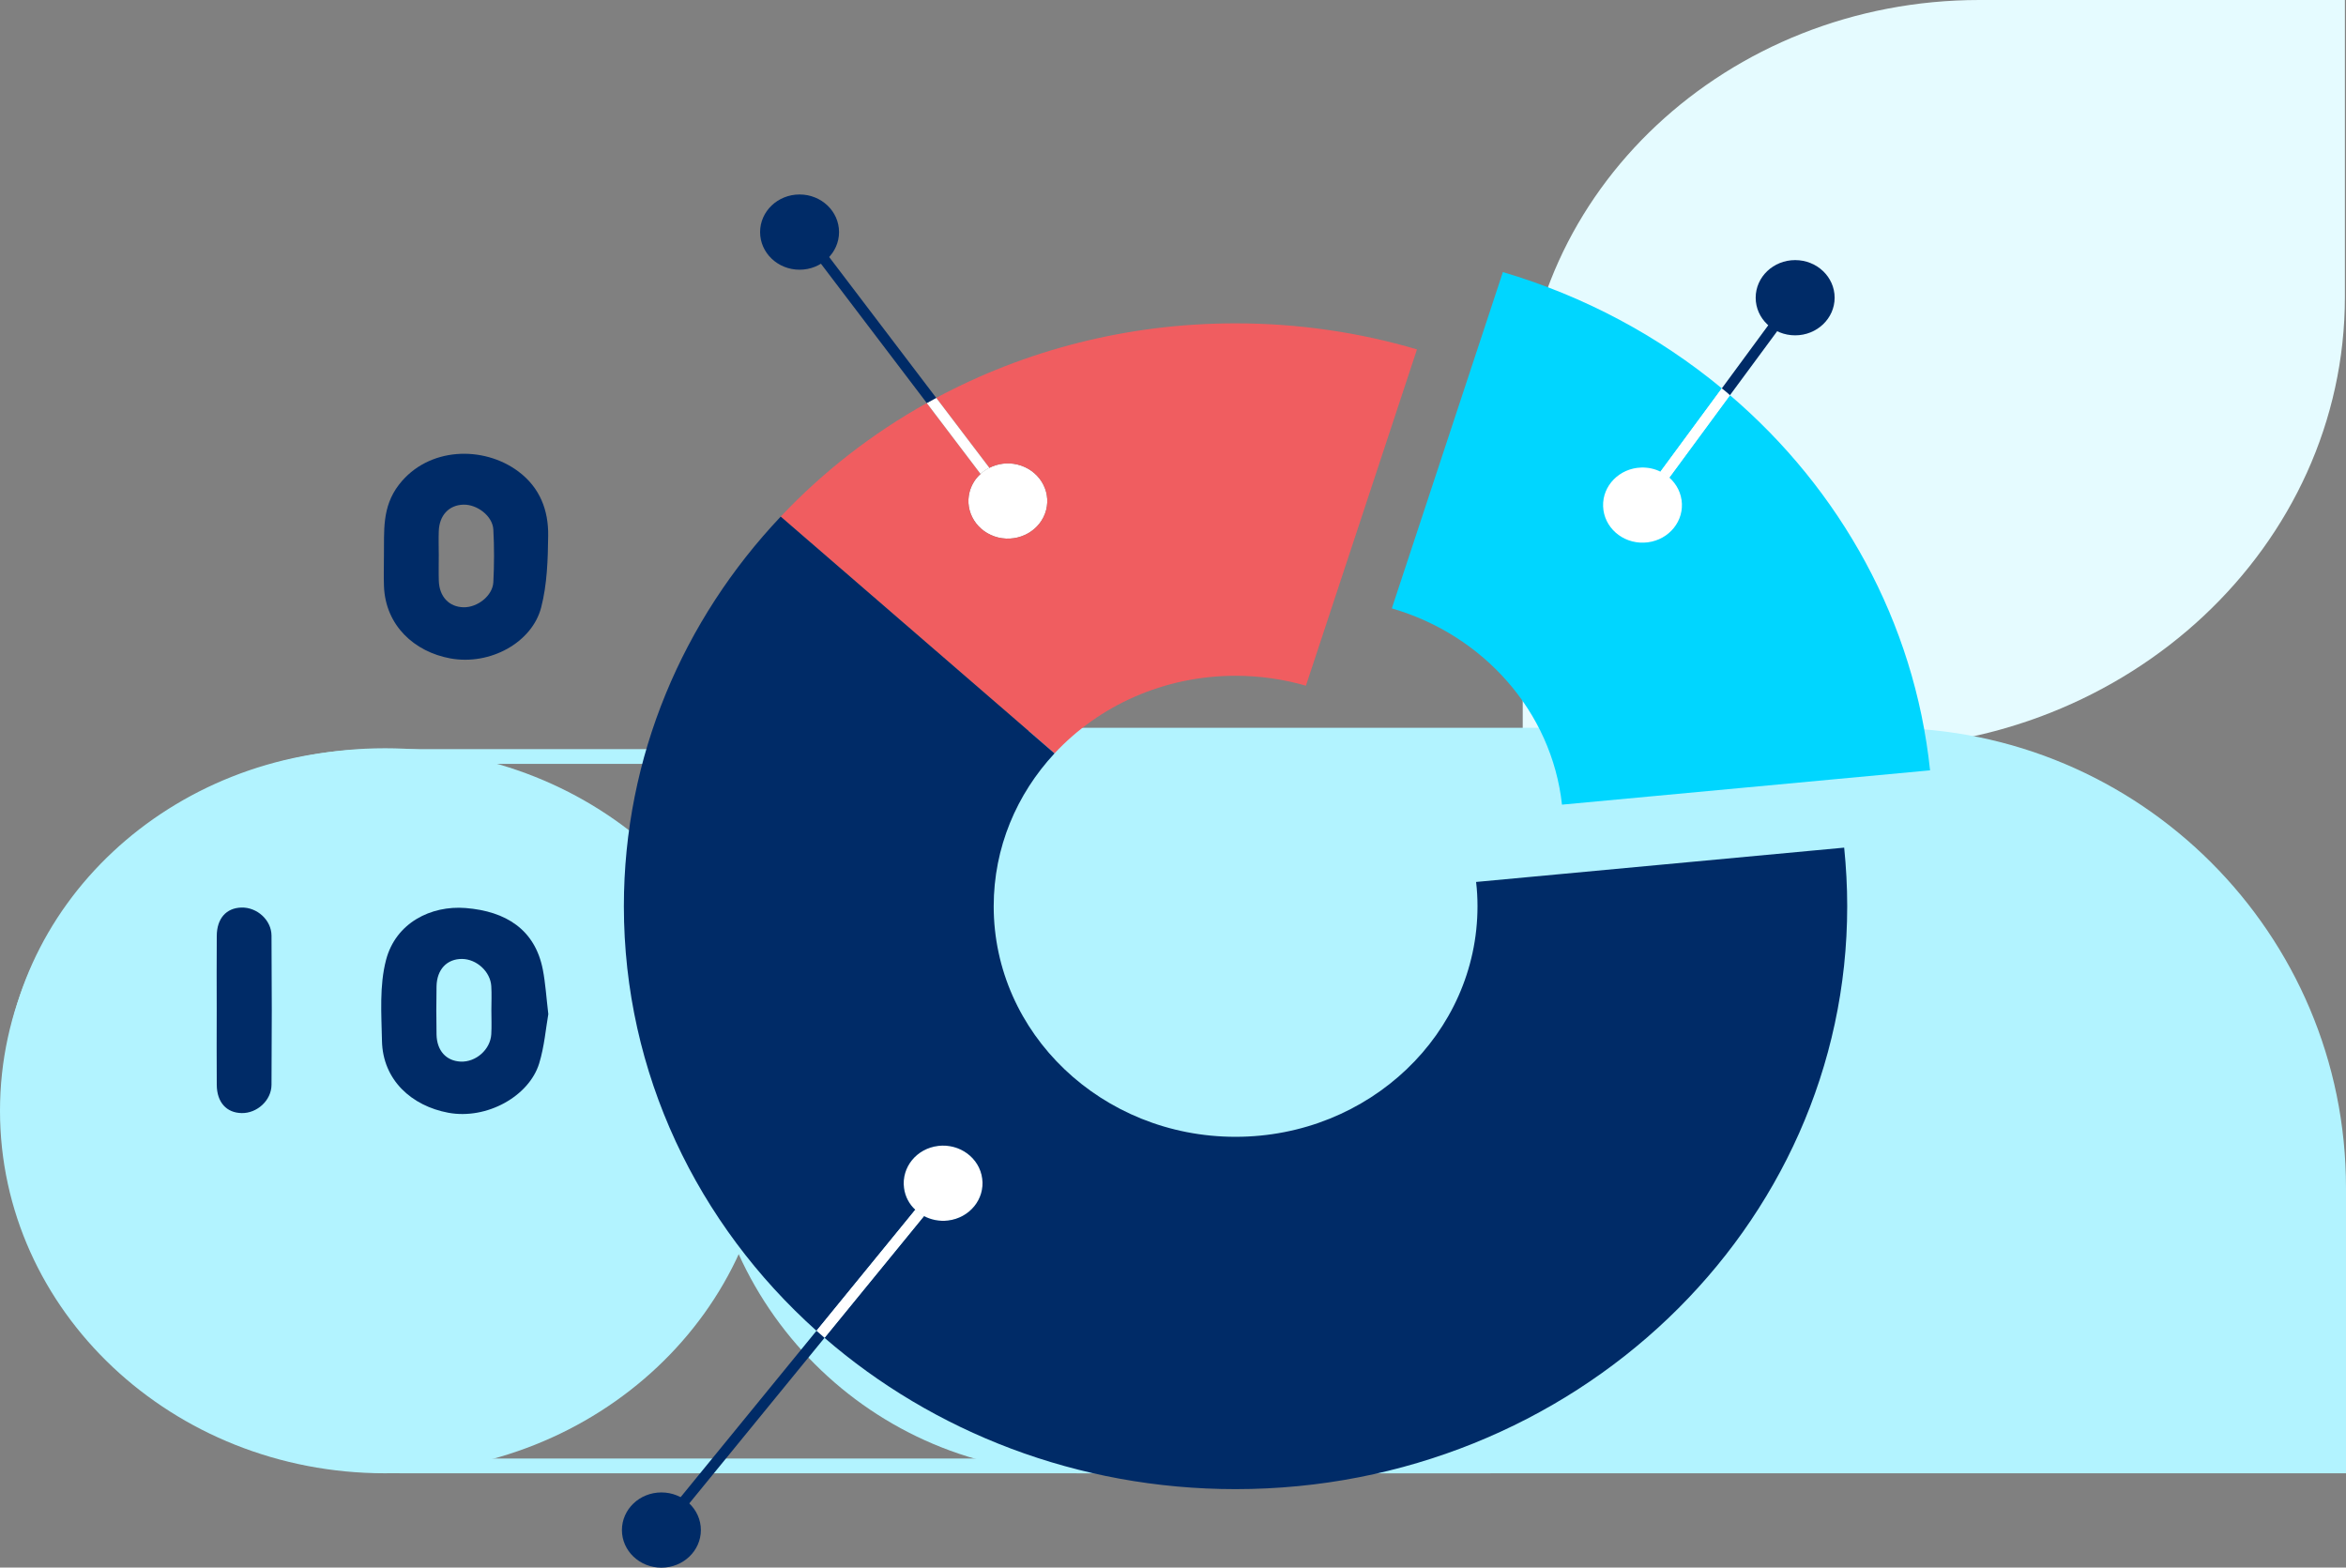 <svg width="645" height="431" viewBox="0 0 645 431" fill="none" xmlns="http://www.w3.org/2000/svg">
<rect x="0" y="0" width="645" height="431" fill="#808080" stroke="none"/>
<path fill-rule="evenodd" clip-rule="evenodd" d="M103.827 210.026C49.243 210.026 5.049 251.507 5.049 302.458V302.47C5.049 356.798 52.175 401.024 110.365 401.024L405.559 401.024V301.972C405.559 251.292 361.593 210.026 307.299 210.026L103.827 210.026ZM103.827 205.975C46.96 205.975 0.794 249.207 0.794 302.458V302.47C0.794 359.099 49.892 405.075 110.365 405.075L409.814 405.075V301.972C409.814 248.992 363.876 205.975 307.299 205.975L103.827 205.975Z" fill="#B2F3FF"/>
<path d="M105.855 205.73C47.393 205.73 4.57764e-05 250.355 4.57764e-05 305.402C4.57764e-05 360.45 47.393 405.075 105.855 405.075C164.317 405.075 211.71 360.45 211.71 305.402C211.71 250.355 164.317 205.73 105.855 205.73Z" fill="#B2F3FF"/>
<path d="M544.218 0H644.699V81.612C644.699 150.119 585.309 205.734 512.151 205.734H418.655V117.581C418.655 52.68 474.911 0 544.218 0Z" fill="#E5FBFF"/>
<path d="M105.556 152.803C105.669 146.062 104.927 139.438 109.696 133.251C117.751 122.833 132.929 122.468 142.519 129.633C148.522 134.111 150.8 140.405 150.712 147.228C150.636 153.84 150.435 160.64 148.786 167.016C146.294 176.656 134.754 183.02 123.817 181.028C113.9 179.213 105.996 171.977 105.568 161.217C105.455 158.424 105.556 155.619 105.556 152.814V152.803ZM120.633 152.661C120.633 155.006 120.57 157.364 120.646 159.709C120.797 164.081 123.49 166.898 127.467 166.968C131.28 167.039 135.433 163.798 135.635 160.098C135.886 155.266 135.899 150.41 135.635 145.578C135.433 141.901 131.217 138.66 127.416 138.755C123.427 138.861 120.784 141.677 120.633 146.062C120.557 148.265 120.62 150.469 120.633 152.661Z" fill="#002B67"/>
<path d="M565.037 266.388C565.037 259.623 564.999 252.858 565.05 246.094C565.087 241.109 567.856 238.103 572.185 238.186C576.464 238.268 580.102 241.816 580.114 246.247C580.19 259.623 580.177 273.011 580.114 286.387C580.089 291.101 576.452 294.731 571.997 294.731C567.705 294.731 565.075 291.738 565.037 286.67C564.987 279.905 565.037 273.141 565.037 266.376V266.388Z" fill="#002B67"/>
<path d="M150.751 278.839C150.059 282.775 149.669 287.701 148.247 292.356C145.478 301.407 133.824 307.913 123.24 305.945C113.26 304.082 105.231 297.023 105.017 286.169C104.866 278.744 104.287 271.025 106.137 263.942C108.817 253.701 118.521 248.904 128.01 249.659C139.135 250.542 147.102 255.61 149.241 266.582C149.959 270.283 150.185 274.066 150.751 278.827V278.839ZM135.095 277.743C135.095 275.539 135.209 273.335 135.07 271.143C134.831 267.136 131.03 263.683 127.016 263.659C122.863 263.648 120.106 266.547 120.018 271.214C119.943 275.61 119.943 280.017 120.018 284.425C120.106 288.88 122.661 291.684 126.625 291.885C130.829 292.085 134.831 288.573 135.07 284.354C135.196 282.162 135.095 279.958 135.095 277.754V277.743Z" fill="#002B67"/>
<path d="M59.584 277.602C59.584 270.837 59.534 264.072 59.597 257.307C59.635 252.511 62.202 249.647 66.368 249.529C70.634 249.411 74.611 252.923 74.649 257.237C74.75 270.908 74.75 284.578 74.649 298.261C74.624 302.562 70.659 306.122 66.443 306.039C62.278 305.968 59.647 303.093 59.597 298.32C59.534 291.414 59.584 284.496 59.584 277.59V277.602Z" fill="#002B67"/>
<path d="M598.333 346.912C597.641 350.849 597.251 355.775 595.829 360.43C593.06 369.481 581.406 375.986 570.822 374.018C560.842 372.156 552.813 365.097 552.599 354.243C552.448 346.818 551.869 339.099 553.719 332.016C556.399 321.763 566.103 316.978 575.579 317.732C586.705 318.616 594.671 323.684 596.811 334.656C597.528 338.356 597.755 342.139 598.321 346.901L598.333 346.912ZM567.6 345.734C567.6 348.079 567.525 350.436 567.613 352.781C567.764 356.965 570.243 359.676 574.044 359.947C577.794 360.218 582.325 357.083 582.564 353.465C582.904 348.492 582.866 343.483 582.589 338.51C582.388 334.868 578.071 331.627 574.308 331.768C570.331 331.91 567.739 334.727 567.6 339.146C567.537 341.35 567.6 343.554 567.6 345.746V345.734Z" fill="#002B67"/>
<path d="M507.178 345.416C507.178 338.651 507.116 331.887 507.204 325.122C507.254 320.455 510.073 317.544 514.239 317.579C518.241 317.615 522.205 321.115 522.23 325.122C522.344 338.946 522.344 352.758 522.23 366.582C522.193 370.601 518.241 374.089 514.226 374.125C510.06 374.16 507.254 371.237 507.191 366.582C507.116 359.523 507.166 352.463 507.166 345.416H507.178Z" fill="#002B67"/>
<path d="M645.001 405.075L296.493 405.075C239.893 405.075 194.009 359.192 194.009 302.591C194.009 245.991 239.893 200.107 296.493 200.107H518.501C588.365 200.107 645.001 256.743 645.001 326.607V405.075Z" fill="#B2F3FF"/>
<g clip-path="url(#clip0_1_170)">
<path d="M287.605 140.28C286.144 145.821 280.24 149.174 274.425 147.782C268.641 146.361 265.123 140.763 266.584 135.222C267.12 133.261 268.164 131.585 269.595 130.306C270.311 129.624 271.116 129.056 272.01 128.629C274.306 127.464 277.02 127.067 279.733 127.72C285.547 129.141 289.066 134.739 287.605 140.28Z" fill="white"/>
<path d="M260.649 335.58C258.264 335.865 255.968 335.381 254.03 334.358C253.165 333.904 252.36 333.336 251.645 332.625C249.975 331.091 248.842 328.988 248.544 326.629C247.798 320.946 252.002 315.775 257.936 315.064C263.87 314.354 269.296 318.36 270.042 324.015C270.817 329.698 266.583 334.87 260.649 335.58Z" fill="white"/>
<path d="M462.423 138.518C462.632 144.23 457.951 149.003 451.957 149.202C445.964 149.401 440.955 144.94 440.746 139.228C440.537 133.545 445.219 128.743 451.212 128.544C453.12 128.487 454.939 128.885 456.519 129.681C457.414 130.107 458.219 130.647 458.964 131.3C460.992 133.119 462.304 135.648 462.423 138.518Z" fill="white"/>
<path d="M530.646 211.802L429.446 221.236C426.643 195.633 407.799 174.549 382.663 167.275L413.196 74.81C435.648 81.431 456.073 92.456 473.397 106.778L456.52 129.681C454.94 128.885 453.121 128.487 451.213 128.544C445.22 128.743 440.538 133.545 440.747 139.228C440.956 144.94 445.965 149.401 451.958 149.202C457.952 149.003 462.633 144.229 462.424 138.518C462.305 135.648 460.993 133.119 458.965 131.3L475.633 108.653C505.987 134.597 526.352 170.94 530.646 211.802Z" fill="#00D6FF"/>
<path d="M389.579 96.065L359.046 188.529C352.934 186.768 346.434 185.802 339.695 185.802C319.896 185.802 302.095 194.071 289.93 207.142L214.642 142.042C226.211 129.766 239.748 119.224 254.805 110.813L269.595 130.306C268.163 131.585 267.12 133.261 266.583 135.222C265.122 140.763 268.641 146.361 274.425 147.781C280.239 149.174 286.143 145.821 287.604 140.28C289.065 134.739 285.547 129.141 279.733 127.72C277.019 127.066 274.306 127.464 272.01 128.629L257.399 109.392C281.73 96.349 309.788 88.904 339.695 88.904C357.049 88.904 373.806 91.405 389.579 96.065Z" fill="#F05D60"/>
<path d="M507.864 249.168C507.864 337.683 432.576 409.433 339.695 409.433C296.162 409.433 256.535 393.69 226.688 367.832L254.031 334.358C255.969 335.381 258.265 335.865 260.65 335.58C266.584 334.87 270.818 329.698 270.042 324.015C269.297 318.36 263.87 314.354 257.937 315.064C252.003 315.775 247.799 320.946 248.544 326.629C248.842 328.988 249.975 331.091 251.645 332.625L224.482 365.9C191.862 336.66 171.526 295.173 171.526 249.168C171.526 207.966 187.836 170.4 214.642 142.042L289.93 207.142C279.524 218.337 273.203 233.028 273.203 249.168C273.203 284.176 302.961 312.564 339.695 312.564C376.43 312.564 406.218 284.176 406.218 249.168C406.218 246.924 406.098 244.679 405.83 242.491L507.03 233.057C507.566 238.37 507.864 243.741 507.864 249.168Z" fill="#002B67"/>
<path d="M272.01 128.629C271.116 129.055 270.311 129.624 269.595 130.306L254.806 110.813C255.641 110.33 256.535 109.875 257.4 109.392L272.01 128.629Z" fill="white"/>
<path d="M227.94 70.633L257.399 109.392C256.534 109.875 255.64 110.33 254.805 110.813L225.703 72.508L220.933 66.229L223.348 64.581L227.94 70.633Z" fill="#002B67"/>
<path d="M254.03 334.359L226.688 367.832C225.942 367.207 225.197 366.553 224.481 365.9L251.645 332.625C252.361 333.336 253.166 333.904 254.03 334.359Z" fill="white"/>
<path d="M224.483 365.9C225.198 366.553 225.944 367.207 226.689 367.832L189.507 413.354L188.493 414.604L186.138 412.842L187.122 411.649L224.483 365.9Z" fill="#002B67"/>
<path d="M475.631 108.653L458.964 131.3C458.218 130.647 457.413 130.107 456.519 129.681L473.395 106.778C474.17 107.374 474.916 108 475.631 108.653Z" fill="white"/>
<path d="M489.02 90.496L488.632 91.035L475.632 108.653C474.916 108 474.171 107.374 473.396 106.778L486.187 89.387L486.575 88.876L489.02 90.496Z" fill="#002B67"/>
<path d="M219.831 74.157C225.825 74.157 230.684 69.526 230.684 63.813C230.684 58.101 225.825 53.47 219.831 53.47C213.837 53.47 208.978 58.101 208.978 63.813C208.978 69.526 213.837 74.157 219.831 74.157Z" fill="#002B67"/>
<path d="M493.554 92.201C499.548 92.201 504.407 87.57 504.407 81.857C504.407 76.145 499.548 71.514 493.554 71.514C487.559 71.514 482.7 76.145 482.7 81.857C482.7 87.57 487.559 92.201 493.554 92.201Z" fill="#002B67"/>
<path d="M181.843 431.028C187.837 431.028 192.696 426.398 192.696 420.685C192.696 414.973 187.837 410.342 181.843 410.342C175.849 410.342 170.989 414.973 170.989 420.685C170.989 426.398 175.849 431.028 181.843 431.028Z" fill="#002B67"/>
</g>
<defs>
<clipPath id="clip0_1_170">
<rect width="361.951" height="377.53" fill="white" transform="translate(170.185 53.47)"/>
</clipPath>
</defs>
</svg>
